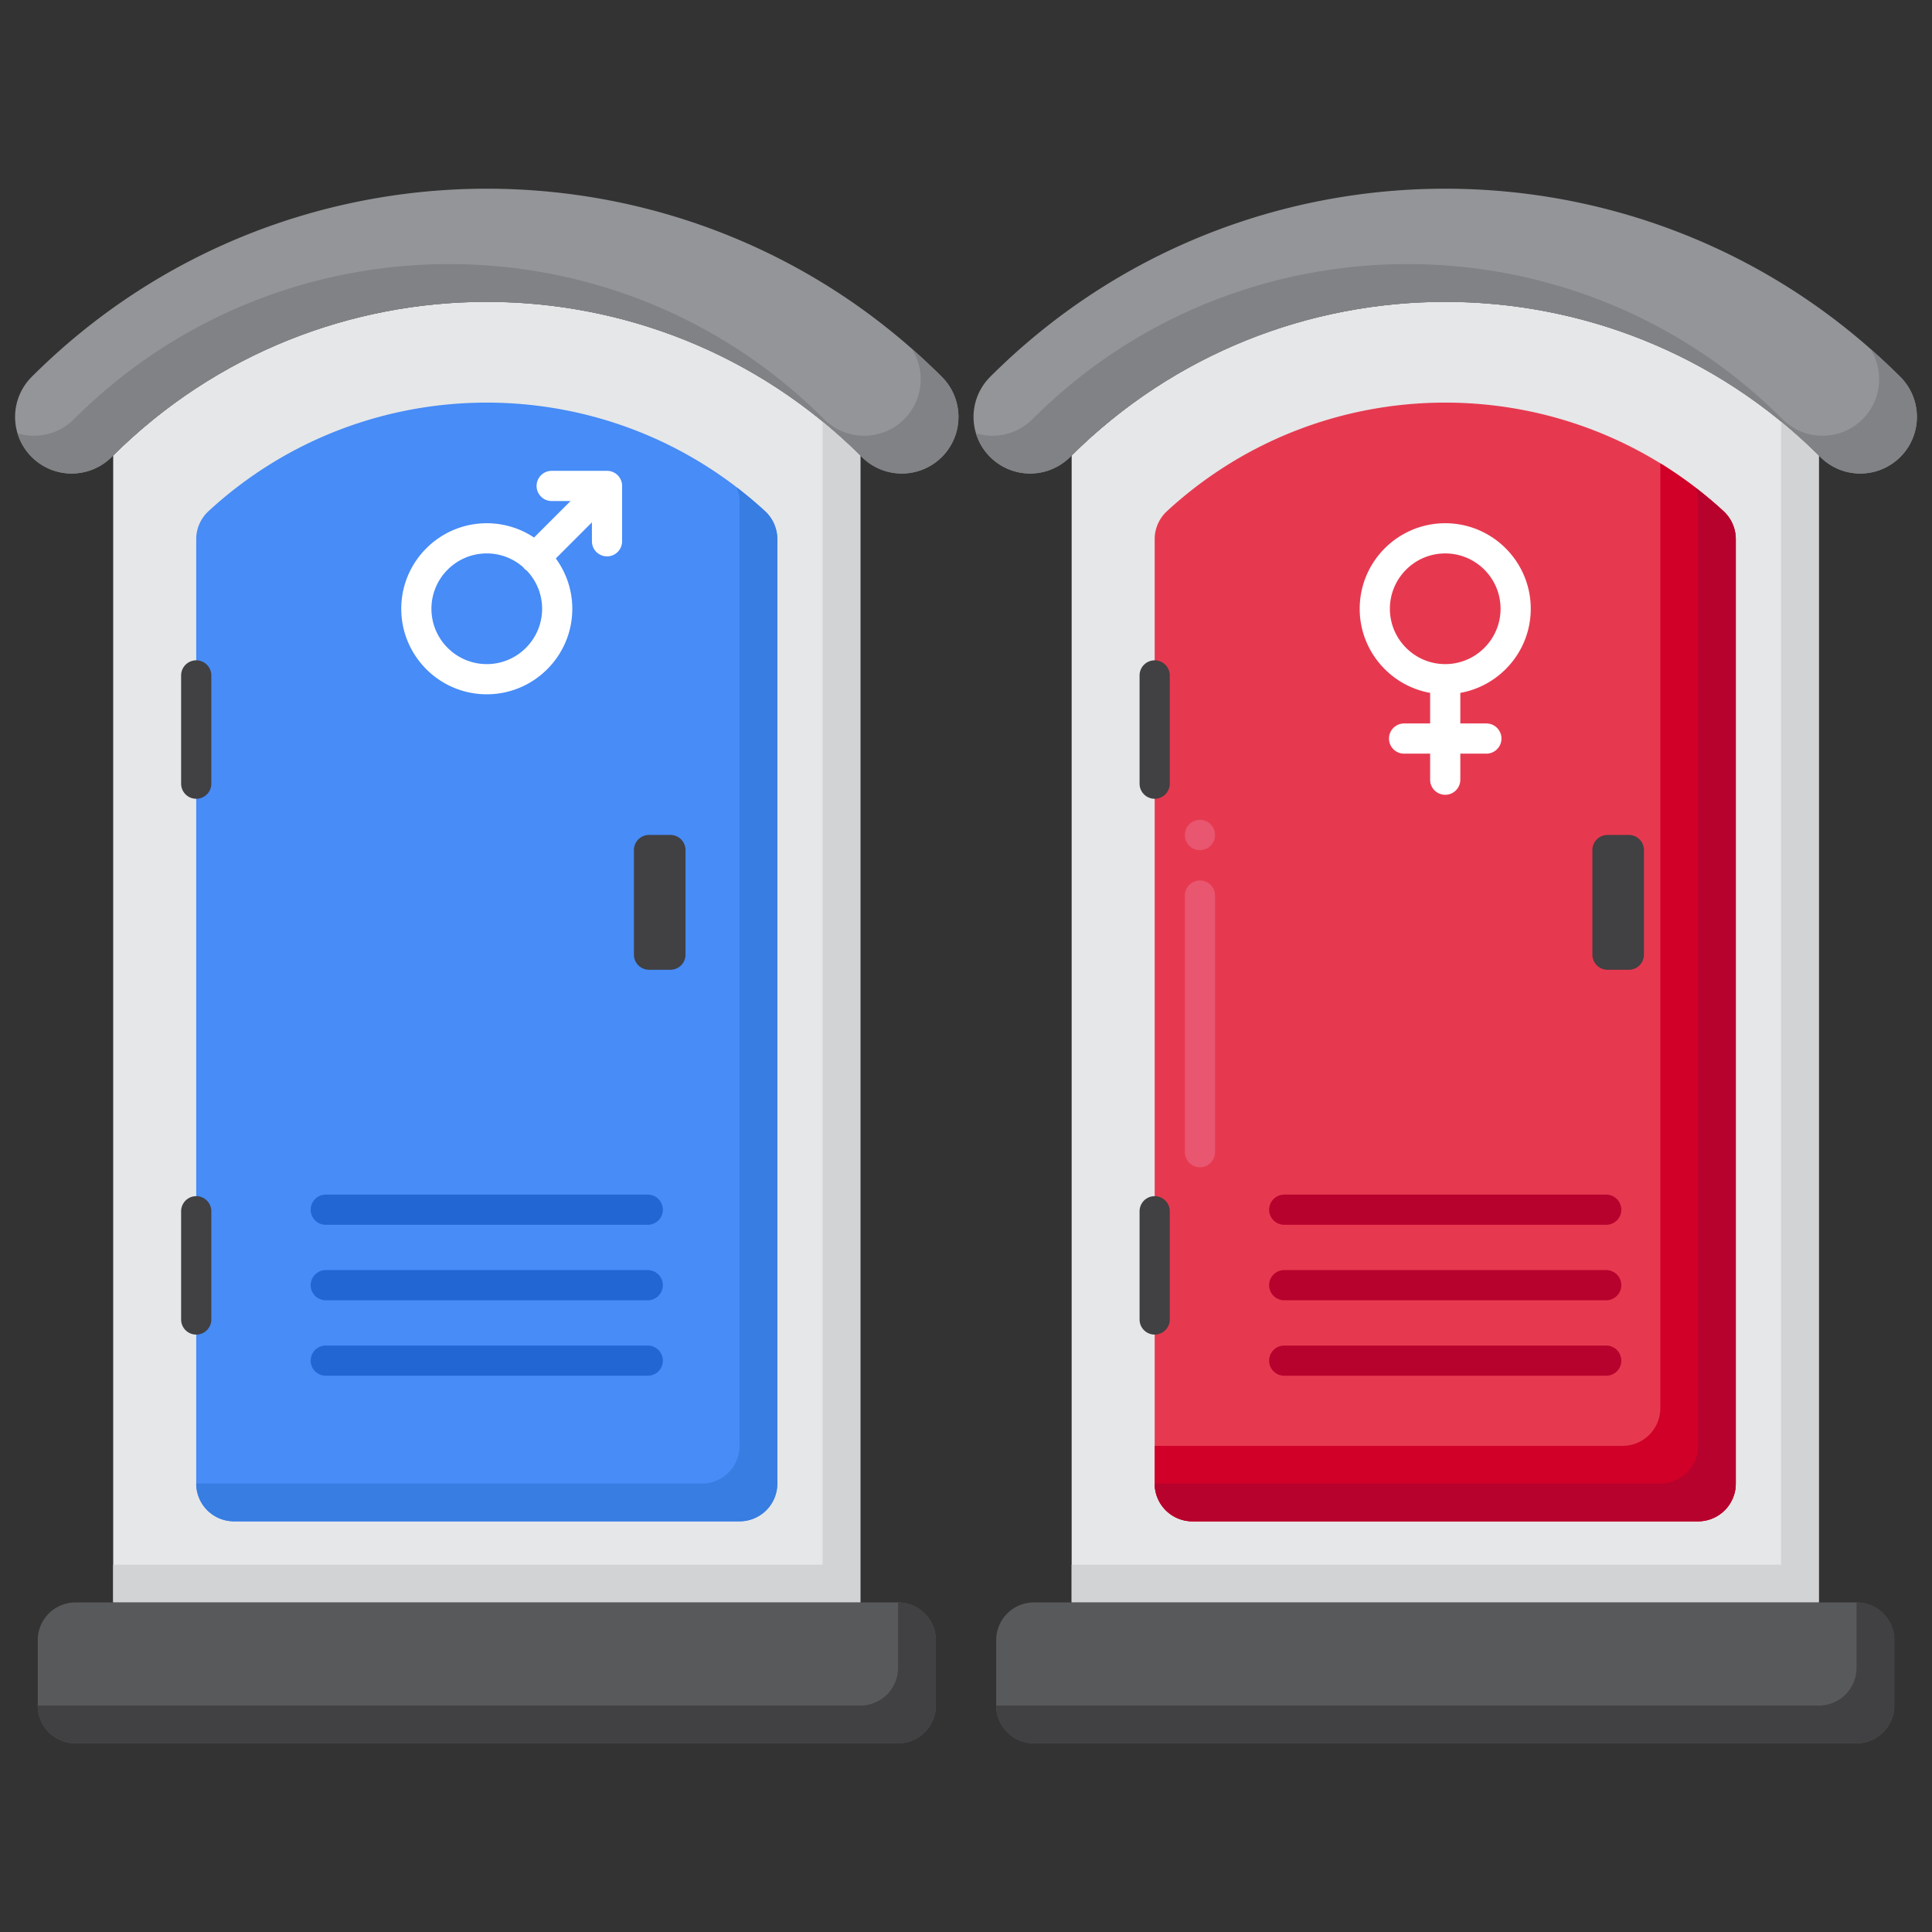 <svg xmlns="http://www.w3.org/2000/svg" version="1.1" xmlns:xlink="http://www.w3.org/1999/xlink" width="512" height="512" x="0" y="0" viewBox="0 0 256 256" style="enable-background:new 0 0 512 512" xml:space="preserve" class=""><rect x="0" y="0" width="256" height="256" fill="#333333" stroke="none"/><g><path fill="#e6e7e8" d="M15 60.361v151.97h99V60.361c-27.354-27.148-71.646-27.148-99 0z" opacity="1" data-original="#e6e7e8" class=""></path><path fill="#d1d3d4" d="M109 55.846v151.485H15v5h99V60.361a70.734 70.734 0 0 0-5-4.515z" opacity="1" data-original="#d1d3d4"></path><path fill="#478cf7" d="M98 201.583H31a5 5 0 0 1-5-5V71.432c0-1.414.605-2.757 1.645-3.715 20.804-19.158 52.906-19.158 73.71 0A5.058 5.058 0 0 1 103 71.432v125.152a5 5 0 0 1-5 4.999z" opacity="1" data-original="#478cf7" class=""></path><path fill="#414042" d="M26 105.841a2 2 0 0 1-2-2V89.498a2 2 0 0 1 4 0v14.343a2 2 0 0 1-2 2zM26 176.841a2 2 0 0 1-2-2v-14.343a2 2 0 0 1 4 0v14.343a2 2 0 0 1-2 2z" opacity="1" data-original="#414042"></path><path fill="#377de2" d="M101.355 67.717a54.948 54.948 0 0 0-3.727-3.128c.232.582.372 1.202.372 1.842v125.152a5 5 0 0 1-5 5H26a5 5 0 0 0 5 5h67a5 5 0 0 0 5-5V71.431a5.058 5.058 0 0 0-1.645-3.714z" opacity="1" data-original="#377de2" class=""></path><path fill="#939598" d="M119.5 62.744a7.481 7.481 0 0 1-5.304-2.196c-27.402-27.404-71.99-27.404-99.393 0A7.5 7.5 0 0 1 4.196 49.941c33.252-33.25 87.355-33.25 120.607 0a7.5 7.5 0 0 1-5.303 12.803z" opacity="1" data-original="#939598" class=""></path><path fill="#808285" d="M124.804 49.94a86.33 86.33 0 0 0-3.962-3.694c1.83 2.899 1.488 6.775-1.038 9.301-1.465 1.464-3.385 2.196-5.304 2.196s-3.839-.732-5.304-2.196c-27.402-27.404-71.99-27.404-99.393 0a7.501 7.501 0 0 1-7.481 1.873 7.502 7.502 0 0 0 12.48 3.127c27.402-27.404 71.99-27.404 99.393 0 1.465 1.464 3.385 2.196 5.304 2.196s3.839-.732 5.304-2.196a7.501 7.501 0 0 0 .001-10.607z" opacity="1" data-original="#808285" class=""></path><path fill="#58595b" d="M119 212.331H10a5 5 0 0 0-5 5v8.667a5 5 0 0 0 5 5h109a5 5 0 0 0 5-5v-8.667a5 5 0 0 0-5-5z" opacity="1" data-original="#58595b"></path><path fill="#414042" d="M119 212.331v8.667a5 5 0 0 1-5 5H5a5 5 0 0 0 5 5h109a5 5 0 0 0 5-5v-8.667a5 5 0 0 0-5-5z" opacity="1" data-original="#414042"></path><path fill="#2266d3" d="M85.833 182.293H43.167a2 2 0 0 1 0-4h42.666a2 2 0 0 1 0 4zM85.833 172.293H43.167a2 2 0 0 1 0-4h42.666a2 2 0 0 1 0 4zM85.833 162.293H43.167a2 2 0 0 1 0-4h42.666a2 2 0 0 1 0 4z" opacity="1" data-original="#2266d3"></path><path fill="#414042" d="M88.833 128.498H86a2 2 0 0 1-2-2v-13.863a2 2 0 0 1 2-2h2.833a2 2 0 0 1 2 2v13.863a2 2 0 0 1-2 2z" opacity="1" data-original="#414042"></path><path fill="#ffffff" d="M80.433 62.389h-7.334a2 2 0 0 0 0 4h2.505l-4.839 4.839a11.265 11.265 0 0 0-6.264-1.897c-6.249 0-11.333 5.084-11.333 11.333 0 6.25 5.084 11.334 11.333 11.334s11.333-5.084 11.333-11.334c0-2.491-.818-4.79-2.186-6.663l4.785-4.785v2.506a2 2 0 0 0 4 0v-7.333a2 2 0 0 0-2-2zM64.5 87.998c-4.043 0-7.333-3.29-7.333-7.334 0-4.043 3.29-7.333 7.333-7.333 1.842 0 3.523.688 4.812 1.813.052.068.101.138.164.2.099.099.205.185.318.258a7.304 7.304 0 0 1 2.04 5.061c-.001 4.045-3.291 7.335-7.334 7.335z" opacity="1" data-original="#ffffff"></path><path fill="#e6e7e8" d="M142 60.361v151.97h99V60.361c-27.354-27.148-71.646-27.148-99 0z" opacity="1" data-original="#e6e7e8" class=""></path><path fill="#d1d3d4" d="M236 55.846v151.485h-94v5h99V60.361a70.734 70.734 0 0 0-5-4.515z" opacity="1" data-original="#d1d3d4"></path><path fill="#e63950" d="M225 201.583h-67a5 5 0 0 1-5-5V71.432c0-1.414.605-2.757 1.645-3.715 20.804-19.158 52.906-19.158 73.71 0A5.058 5.058 0 0 1 230 71.432v125.152a5 5 0 0 1-5 4.999z" opacity="1" data-original="#e63950" class=""></path><path fill="#e8566f" d="M159 154.664a2 2 0 0 1-2-2v-34a2 2 0 0 1 4 0v34a2 2 0 0 1-2 2zm0-42.015c-1.104 0-2-.881-2-1.985v-.029a2 2 0 0 1 4 0 2.013 2.013 0 0 1-2 2.014z" opacity="1" data-original="#e8566f"></path><path fill="#414042" d="M153 105.841a2 2 0 0 1-2-2V89.498a2 2 0 0 1 4 0v14.343a2 2 0 0 1-2 2zM153 176.841a2 2 0 0 1-2-2v-14.343a2 2 0 0 1 4 0v14.343a2 2 0 0 1-2 2z" opacity="1" data-original="#414042"></path><path fill="#d10028" d="M228.355 67.717a54.516 54.516 0 0 0-8.359-6.329c0 .015.005.029.005.043v125.152a5 5 0 0 1-5 5h-62v5a5 5 0 0 0 5 5h67a5 5 0 0 0 5-5V71.431a5.063 5.063 0 0 0-1.646-3.714z" opacity="1" data-original="#d10028"></path><path fill="#b7022d" d="M228.355 67.717a54.948 54.948 0 0 0-3.727-3.128c.232.582.372 1.202.372 1.843v125.152a5 5 0 0 1-5 5h-67a5 5 0 0 0 5 5h67a5 5 0 0 0 5-5V71.431a5.058 5.058 0 0 0-1.645-3.714z" opacity="1" data-original="#b7022d"></path><path fill="#939598" d="M246.5 62.744a7.481 7.481 0 0 1-5.304-2.196c-27.402-27.404-71.99-27.404-99.393 0a7.5 7.5 0 0 1-10.607-10.607c33.252-33.25 87.355-33.25 120.607 0a7.5 7.5 0 0 1-5.303 12.803z" opacity="1" data-original="#939598" class=""></path><path fill="#808285" d="M251.804 49.94a86.33 86.33 0 0 0-3.962-3.694c1.83 2.899 1.488 6.775-1.038 9.301-1.465 1.464-3.385 2.196-5.304 2.196s-3.839-.732-5.304-2.196c-27.402-27.404-71.99-27.404-99.393 0a7.501 7.501 0 0 1-7.481 1.873 7.502 7.502 0 0 0 12.48 3.127c27.402-27.404 71.99-27.404 99.393 0 1.465 1.464 3.385 2.196 5.304 2.196s3.839-.732 5.304-2.196a7.501 7.501 0 0 0 .001-10.607z" opacity="1" data-original="#808285" class=""></path><path fill="#58595b" d="M246 212.331H137a5 5 0 0 0-5 5v8.667a5 5 0 0 0 5 5h109a5 5 0 0 0 5-5v-8.667a5 5 0 0 0-5-5z" opacity="1" data-original="#58595b"></path><path fill="#414042" d="M246 212.331v8.667a5 5 0 0 1-5 5H132a5 5 0 0 0 5 5h109a5 5 0 0 0 5-5v-8.667a5 5 0 0 0-5-5z" opacity="1" data-original="#414042"></path><path fill="#b7022d" d="M212.833 182.293h-42.666a2 2 0 0 1 0-4h42.666a2 2 0 0 1 0 4zM212.833 172.293h-42.666a2 2 0 0 1 0-4h42.666a2 2 0 0 1 0 4zM212.833 162.293h-42.666a2 2 0 0 1 0-4h42.666a2 2 0 0 1 0 4z" opacity="1" data-original="#b7022d"></path><path fill="#414042" d="M215.833 128.498H213a2 2 0 0 1-2-2v-13.863a2 2 0 0 1 2-2h2.833a2 2 0 0 1 2 2v13.863a2 2 0 0 1-2 2z" opacity="1" data-original="#414042"></path><path fill="#ffffff" d="M202.833 80.664c0-6.249-5.084-11.333-11.333-11.333s-11.333 5.084-11.333 11.333c0 5.566 4.036 10.198 9.333 11.146v4.053h-3.451a2 2 0 0 0 0 4h3.451v3.451a2 2 0 0 0 4 0v-3.451h3.451a2 2 0 0 0 0-4H193.5V91.81c5.297-.948 9.333-5.58 9.333-11.146zm-18.666 0c0-4.043 3.29-7.333 7.333-7.333s7.333 3.29 7.333 7.333c0 4.044-3.29 7.334-7.333 7.334s-7.333-3.29-7.333-7.334z" opacity="1" data-original="#ffffff"></path></g></svg>